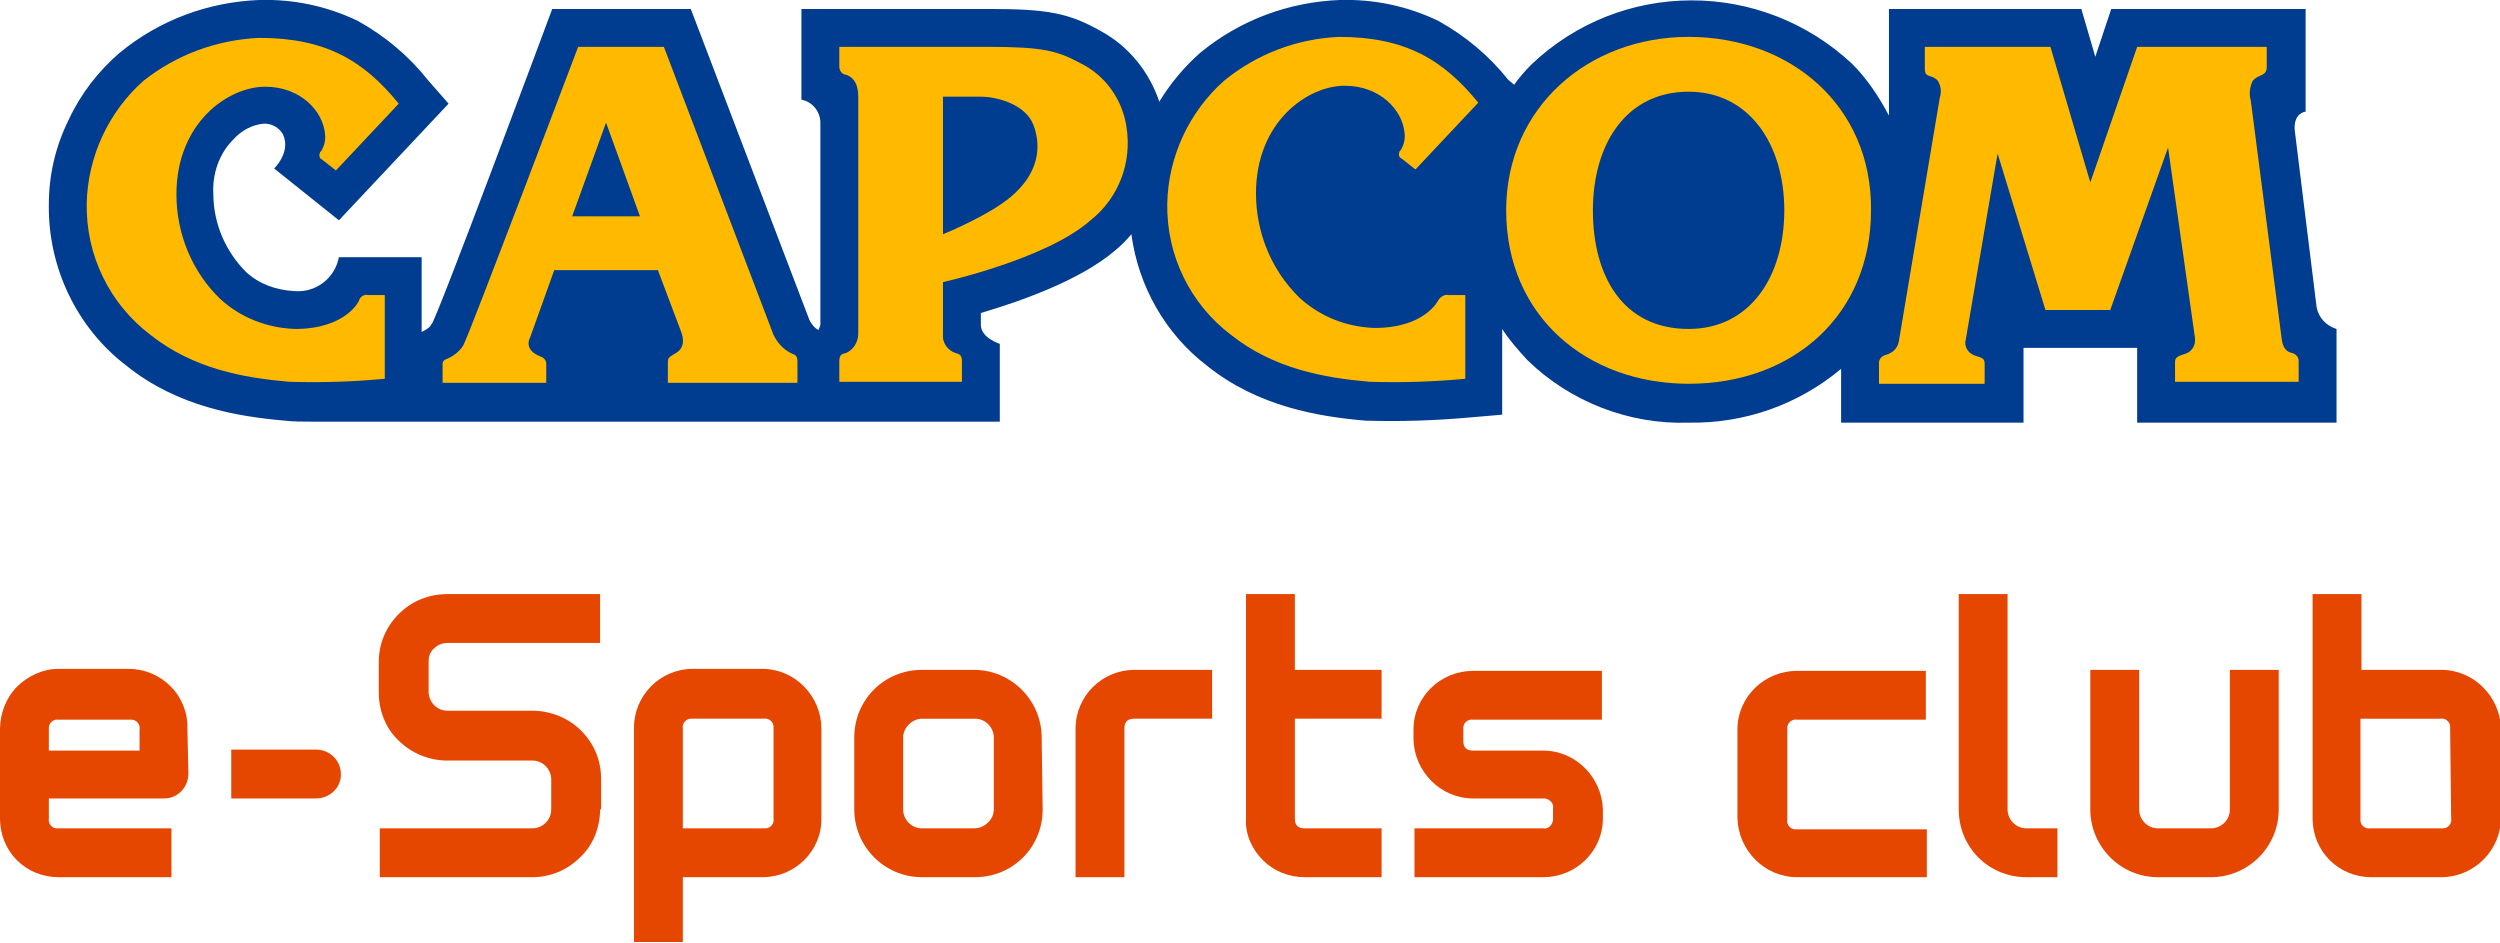 <?xml version="1.0" encoding="utf-8"?>
<!-- Generator: Adobe Illustrator 27.8.1, SVG Export Plug-In . SVG Version: 6.00 Build 0)  -->
<svg version="1.1" id="グループ_255" xmlns="http://www.w3.org/2000/svg" xmlns:xlink="http://www.w3.org/1999/xlink" x="0px"
	 y="0px" viewBox="0 0 250.8 94.6" style="enable-background:new 0 0 250.8 94.6;" xml:space="preserve">
<style type="text/css">
	.st0{clip-path:url(#SVGID_00000145050143079903726200000015631471438550078606_);}
	.st1{fill:#003C8F;}
	.st2{fill:#FFBA00;}
	.st3{fill:#E54600;}
</style>
<g>
	<defs>
		<rect id="SVGID_1_" width="250.8" height="94.6"/>
	</defs>
	<clipPath id="SVGID_00000181076938461394406550000006544898988352856494_">
		<use xlink:href="#SVGID_1_"  style="overflow:visible;"/>
	</clipPath>
	<g id="グループ_254" style="clip-path:url(#SVGID_00000181076938461394406550000006544898988352856494_);">
		<path id="パス_78" class="st1" d="M232.4,30.8L230.2,13c-0.1-1.7,1.1-1.8,1.1-1.8V0.9h-19.5l-1.6,4.8l-1.4-4.8h-19.3v10.7
			c-1-1.9-2.2-3.7-3.7-5.2c-9.1-8.5-23.2-8.5-32.2,0.1c-0.6,0.6-1.2,1.3-1.7,2L151.3,8c-1.9-2.4-4.3-4.4-7-5.9
			c-3.1-1.5-6.5-2.2-9.9-2.1c-5.1,0.2-10,2-14,5.3c-1.6,1.4-3,3.1-4.1,4.9c-1-3-3.1-5.6-5.9-7.1c-3.2-1.8-5.3-2.2-11.2-2.2H80.4V10
			c1.1,0.2,1.9,1.2,1.9,2.3v20.2c0,0.2-0.1,0.4-0.2,0.6c-0.4-0.2-0.7-0.6-0.9-1L69.3,0.9H55.4c0,0-11.8,31.7-12.1,31.6
			c-0.2,0.4-0.6,0.6-1,0.8v-7.5H34c-0.4,2.1-2.3,3.6-4.5,3.4c-1.8-0.1-3.5-0.7-4.8-1.9c-2.1-2.1-3.3-4.9-3.3-7.9c-0.1-2,0.6-4,2-5.4
			c0.8-0.9,1.9-1.5,3.1-1.6c0.8,0,1.5,0.4,1.9,1.1c0.8,1.8-0.9,3.4-0.9,3.4l6.5,5.2l11-11.7L42.9,8c-1.9-2.4-4.3-4.4-7-5.9
			C32.8,0.6,29.4-0.1,26,0c-5.1,0.2-10,2-14,5.3C9.9,7.1,8.1,9.4,6.9,12c-1.3,2.6-2,5.5-2,8.5c-0.1,6.3,2.8,12.4,7.8,16.2
			c5.1,4.1,11.2,5.1,15.9,5.5c0.8,0.1,1.8,0.1,2.8,0.1h68.9v-7.8c0,0-1.9-0.6-1.9-1.9v-1.2c3.7-1.1,9.9-3.2,13.5-6.3
			c0.6-0.5,1.1-1,1.6-1.6c0.7,5.2,3.4,10,7.6,13.2c5.1,4.1,11.2,5.1,15.9,5.5c3.4,0.1,6.8,0,10.2-0.3l3.5-0.3v-8.6
			c0.7,1.1,1.6,2.1,2.5,3.1c4.3,4.2,10.2,6.5,16.2,6.3c5.6,0.1,11-1.8,15.3-5.4v5.4H203v-7.5h11.4v7.5h20v-9.4
			C233.4,32.7,232.6,31.9,232.4,30.8"/>
		<path id="パス_79" class="st2" d="M36.9,29.6h1.7V38c-3.2,0.3-6.4,0.4-9.6,0.3c-4.6-0.4-9.6-1.3-13.9-4.7
			c-4.1-3.1-6.5-8-6.4-13.2c0.1-4.7,2.2-9.2,5.7-12.3C17.7,5.5,21.7,4,26,3.8c6.7,0,10.5,2.3,14,6.6l-6.3,6.7L32.3,16
			c-0.3-0.1-0.3-0.5-0.2-0.7c0,0,0-0.1,0.1-0.1c0.3-0.5,0.5-1.1,0.4-1.8c-0.2-2.2-2.4-4.7-6-4.7c-3.7,0-8.9,3.6-8.9,10.8
			c0,4,1.6,7.8,4.4,10.5c2.1,1.9,4.7,2.9,7.5,3c5.1,0,6.4-2.8,6.4-2.8C36.1,29.8,36.5,29.5,36.9,29.6"/>
		<path id="パス_80" class="st2" d="M145.3,29.6h1.7V38c-3.2,0.3-6.4,0.4-9.6,0.3c-4.6-0.4-9.6-1.3-13.9-4.7
			c-4.1-3.1-6.5-8-6.4-13.2c0.1-4.7,2.2-9.2,5.7-12.3c3.3-2.7,7.3-4.2,11.5-4.4c6.7,0,10.5,2.3,14,6.6l-6.3,6.7l-1.4-1.1
			c-0.3-0.1-0.3-0.5-0.2-0.7c0,0,0-0.1,0.1-0.1c0.3-0.5,0.5-1.1,0.4-1.8c-0.2-2.2-2.4-4.7-6-4.7c-3.7,0-8.9,3.6-8.9,10.8
			c0,4,1.6,7.8,4.4,10.5c2.1,1.9,4.7,2.9,7.5,3c5.1,0,6.4-2.8,6.4-2.8C144.5,29.8,144.9,29.5,145.3,29.6"/>
		<path id="パス_81" class="st2" d="M79.5,35.5c-0.9-0.4-1.5-1.1-1.9-1.9l-11-28.9h-8.6c0,0-10.9,28.8-11.5,29.9
			c-0.4,0.7-1.1,1.2-1.9,1.5c-0.1,0.1-0.2,0.2-0.2,0.4v1.9h10.4v-1.9c0-0.3-0.2-0.6-0.5-0.7c-0.2-0.1-1.8-0.6-1.1-2l2.4-6.7h10.4
			l2.3,6.1c0.7,1.8-0.5,2.2-0.8,2.4S67,35.9,67,36.3v2.1h13v-2.2C80,35.9,79.9,35.6,79.5,35.5 M57.4,21.7l3.4-9.4l3.4,9.4H57.4z"/>
		<path id="パス_82" class="st2" d="M113,12.7c-0.4-2.7-2.1-5.1-4.5-6.3c-2.4-1.3-3.8-1.7-9.4-1.7H84.2v2c0,0.4,0.3,0.8,0.7,0.8
			c0.8,0.3,1.2,1,1.2,2.2v23.8c0,0.8-0.5,1.6-1.2,1.9c-0.2,0.1-0.7,0-0.7,0.8v2.1h12.3v-2.1c0-0.7-0.4-0.7-0.7-0.8
			c-0.8-0.3-1.3-1.1-1.2-1.9v-5.2c0,0,10.4-2.3,14.8-6.2C112.2,19.9,113.6,16.3,113,12.7 M101.9,19.3c-2.1,2.1-7.3,4.2-7.3,4.2V9.7
			h3.8c1.5,0,4.5,0.7,5.3,2.9S104.1,17.2,101.9,19.3"/>
		<path id="パス_83" class="st2" d="M169.4,3.7c-10.1,0-18.3,7.1-18.3,17.4c0,10.7,8.2,17.4,18.3,17.4c10.5,0,18.3-6.9,18.3-17.4
			C187.8,10.6,179.6,3.7,169.4,3.7 M169.4,33c-6.6,0-9.6-5.3-9.6-11.9s3.3-11.9,9.6-11.9c6.1,0,9.6,5.3,9.6,11.9S175.6,33,169.4,33"
			/>
		<path id="パス_84" class="st2" d="M220.2,33.9c0.1,0.7-0.3,1.4-1,1.6c-0.6,0.2-1,0.3-1,0.8v2h12.4v-2.1c0-0.4-0.3-0.7-0.7-0.8
			c-0.5-0.1-0.9-0.5-1-1.4l-3.1-23.9c-0.2-0.7-0.1-1.4,0.2-2c0.6-0.7,1.4-0.4,1.4-1.4V4.7h-13l-4.7,13.6l-4-13.6h-12.6v2.2
			c0,1,0.7,0.5,1.3,1.2c0.3,0.5,0.4,1.1,0.2,1.7l-4.1,24.4c-0.1,0.7-0.6,1.2-1.3,1.4c-0.4,0.1-0.7,0.4-0.7,0.8v2.1h10.6v-2
			c0-0.5-0.2-0.6-0.9-0.8c-0.7-0.2-1.2-0.9-1-1.6c0,0,0,0,0,0l3.2-18.7l4.8,15.7h6.5l5.8-16.3L220.2,33.9z"/>
		<path id="パス_85" class="st3" d="M18.9,77.6c0,1.4-1.1,2.5-2.4,2.5c0,0,0,0,0,0H4.9v2c-0.1,0.5,0.3,1,0.8,1c0.1,0,0.2,0,0.3,0
			h11.2V88H5.9c-1.6,0-3.1-0.6-4.2-1.7C0.6,85.2,0,83.7,0,82.1v-8.9c0-1.6,0.6-3.2,1.7-4.3c1.1-1.1,2.6-1.8,4.2-1.8h7
			c3.3,0,6,2.7,5.9,6L18.9,77.6z M14,75.2v-2c0.1-0.5-0.3-1-0.8-1c-0.1,0-0.2,0-0.3,0h-7c-0.5-0.1-1,0.3-1,0.8c0,0.1,0,0.2,0,0.3v2
			H14z"/>
		<path id="パス_86" class="st3" d="M31.7,80.1h-8.5v-4.9h8.5c1.4,0,2.5,1.1,2.5,2.5S33,80.1,31.7,80.1
			C31.7,80.1,31.7,80.1,31.7,80.1"/>
		<path id="パス_87" class="st3" d="M60.2,81.2c0,1.8-0.7,3.6-2,4.8c-1.3,1.3-3,2-4.8,2H38.1v-4.9h15.3c1,0,1.9-0.8,1.9-1.9v-3
			c0-1-0.8-1.9-1.9-1.9h-8.5c-1.8,0-3.6-0.7-4.9-2c-1.3-1.2-2-3-2-4.8v-3.1c0-1.8,0.7-3.5,2-4.8c1.3-1.3,3-2,4.9-2h15.3v4.9H44.9
			c-0.5,0-1,0.2-1.3,0.5c-0.4,0.3-0.6,0.8-0.6,1.3v3.1c0,1,0.8,1.9,1.9,1.9h8.5c1.8,0,3.6,0.7,4.9,2c1.3,1.3,2,3,2,4.8V81.2z"/>
		<path id="パス_88" class="st3" d="M104.6,81.2c0,3.8-3,6.8-6.8,6.8h-5.3c-3.8,0-6.8-3.1-6.8-6.8V74c0-3.8,3-6.8,6.8-6.8h5.2
			c3.8,0,6.8,3.1,6.8,6.8L104.6,81.2z M99.7,81.2V74c0-1-0.8-1.9-1.9-1.9h-5.3c-1,0-1.9,0.9-1.9,1.9v7.2c0,1,0.8,1.9,1.9,1.9h5.2
			C98.8,83.1,99.7,82.2,99.7,81.2"/>
		<path id="パス_89" class="st3" d="M121.6,72.1h-7.8c-0.7,0-1,0.3-1,1V88h-4.9V73.1c0-3.3,2.7-5.9,5.9-5.9h7.8L121.6,72.1z"/>
		<path id="パス_90" class="st3" d="M138.6,88h-7.7c-1.6,0-3.1-0.6-4.2-1.7c-1.1-1.1-1.8-2.6-1.7-4.2V59.6h4.9v7.6h8.7v4.9h-8.7
			v10c0,0.7,0.3,1,1,1h7.7V88z"/>
		<path id="パス_91" class="st3" d="M160.8,82.1c0,3.3-2.7,5.9-6,5.9h-12.9v-4.9h12.9c0.5,0.1,0.9-0.3,1-0.8c0-0.1,0-0.2,0-0.2v-1
			c0.1-0.5-0.3-0.9-0.8-1c-0.1,0-0.2,0-0.2,0h-7c-3.3,0-5.9-2.7-6-5.9v-1c0-3.3,2.7-5.9,6-5.9h12.9v4.9h-12.9c-0.5-0.1-1,0.3-1,0.8
			c0,0.1,0,0.2,0,0.3v1c0,0.7,0.3,1,1,1h7c3.3,0,5.9,2.7,6,5.9L160.8,82.1z"/>
		<path id="パス_92" class="st3" d="M193.2,88h-12.9c-3.3,0-5.9-2.7-6-5.9v-8.9c0-3.3,2.7-5.9,6-5.9h12.9v4.9h-12.9
			c-0.5-0.1-1,0.3-1,0.8c0,0.1,0,0.2,0,0.3v8.9c-0.1,0.5,0.3,1,0.8,1c0.1,0,0.2,0,0.3,0h12.9V88z"/>
		<path id="パス_93" class="st3" d="M206.4,88h-3.1c-3.8,0-6.8-3-6.8-6.8c0,0,0,0,0,0V59.6h4.9v21.6c0,1,0.8,1.9,1.9,1.9h3.1
			L206.4,88z"/>
		<path id="パス_94" class="st3" d="M228.6,81.2c0,3.8-3.1,6.8-6.8,6.8h-5.3c-3.8,0-6.8-3.1-6.8-6.8v-14h4.9v14
			c0,1,0.8,1.9,1.9,1.9h5.3c1,0,1.9-0.8,1.9-1.9v-14h4.9V81.2z"/>
		<path id="パス_95" class="st3" d="M244.9,67.2h-8v-7.6h-4.9v22.5c0,3.3,2.6,5.9,5.9,5.9h7c3.3,0,6-2.7,6-6v-8.9
			C250.8,69.9,248.2,67.2,244.9,67.2 M245.9,82.1c0.1,0.5-0.3,1-0.8,1c-0.1,0-0.2,0-0.3,0h-7c-0.5,0.1-1-0.3-1-0.8
			c0-0.1,0-0.2,0-0.3v-9.9h8c0.5-0.1,1,0.3,1,0.8c0,0.1,0,0.2,0,0.3L245.9,82.1z"/>
		<path id="パス_96" class="st3" d="M68.5,94.6V88h8c3.3,0,6-2.7,5.9-6v-8.9c0-3.3-2.7-6-5.9-6h-7c-3.3,0-5.9,2.7-5.9,5.9v21.5
			H68.5z M68.5,73.1c-0.1-0.5,0.3-1,0.8-1c0.1,0,0.2,0,0.3,0h7c0.5-0.1,1,0.3,1,0.8c0,0.1,0,0.2,0,0.3v8.9c0.1,0.5-0.3,1-0.8,1
			c-0.1,0-0.2,0-0.3,0h-8L68.5,73.1z"/>
	</g>
</g>
</svg>
